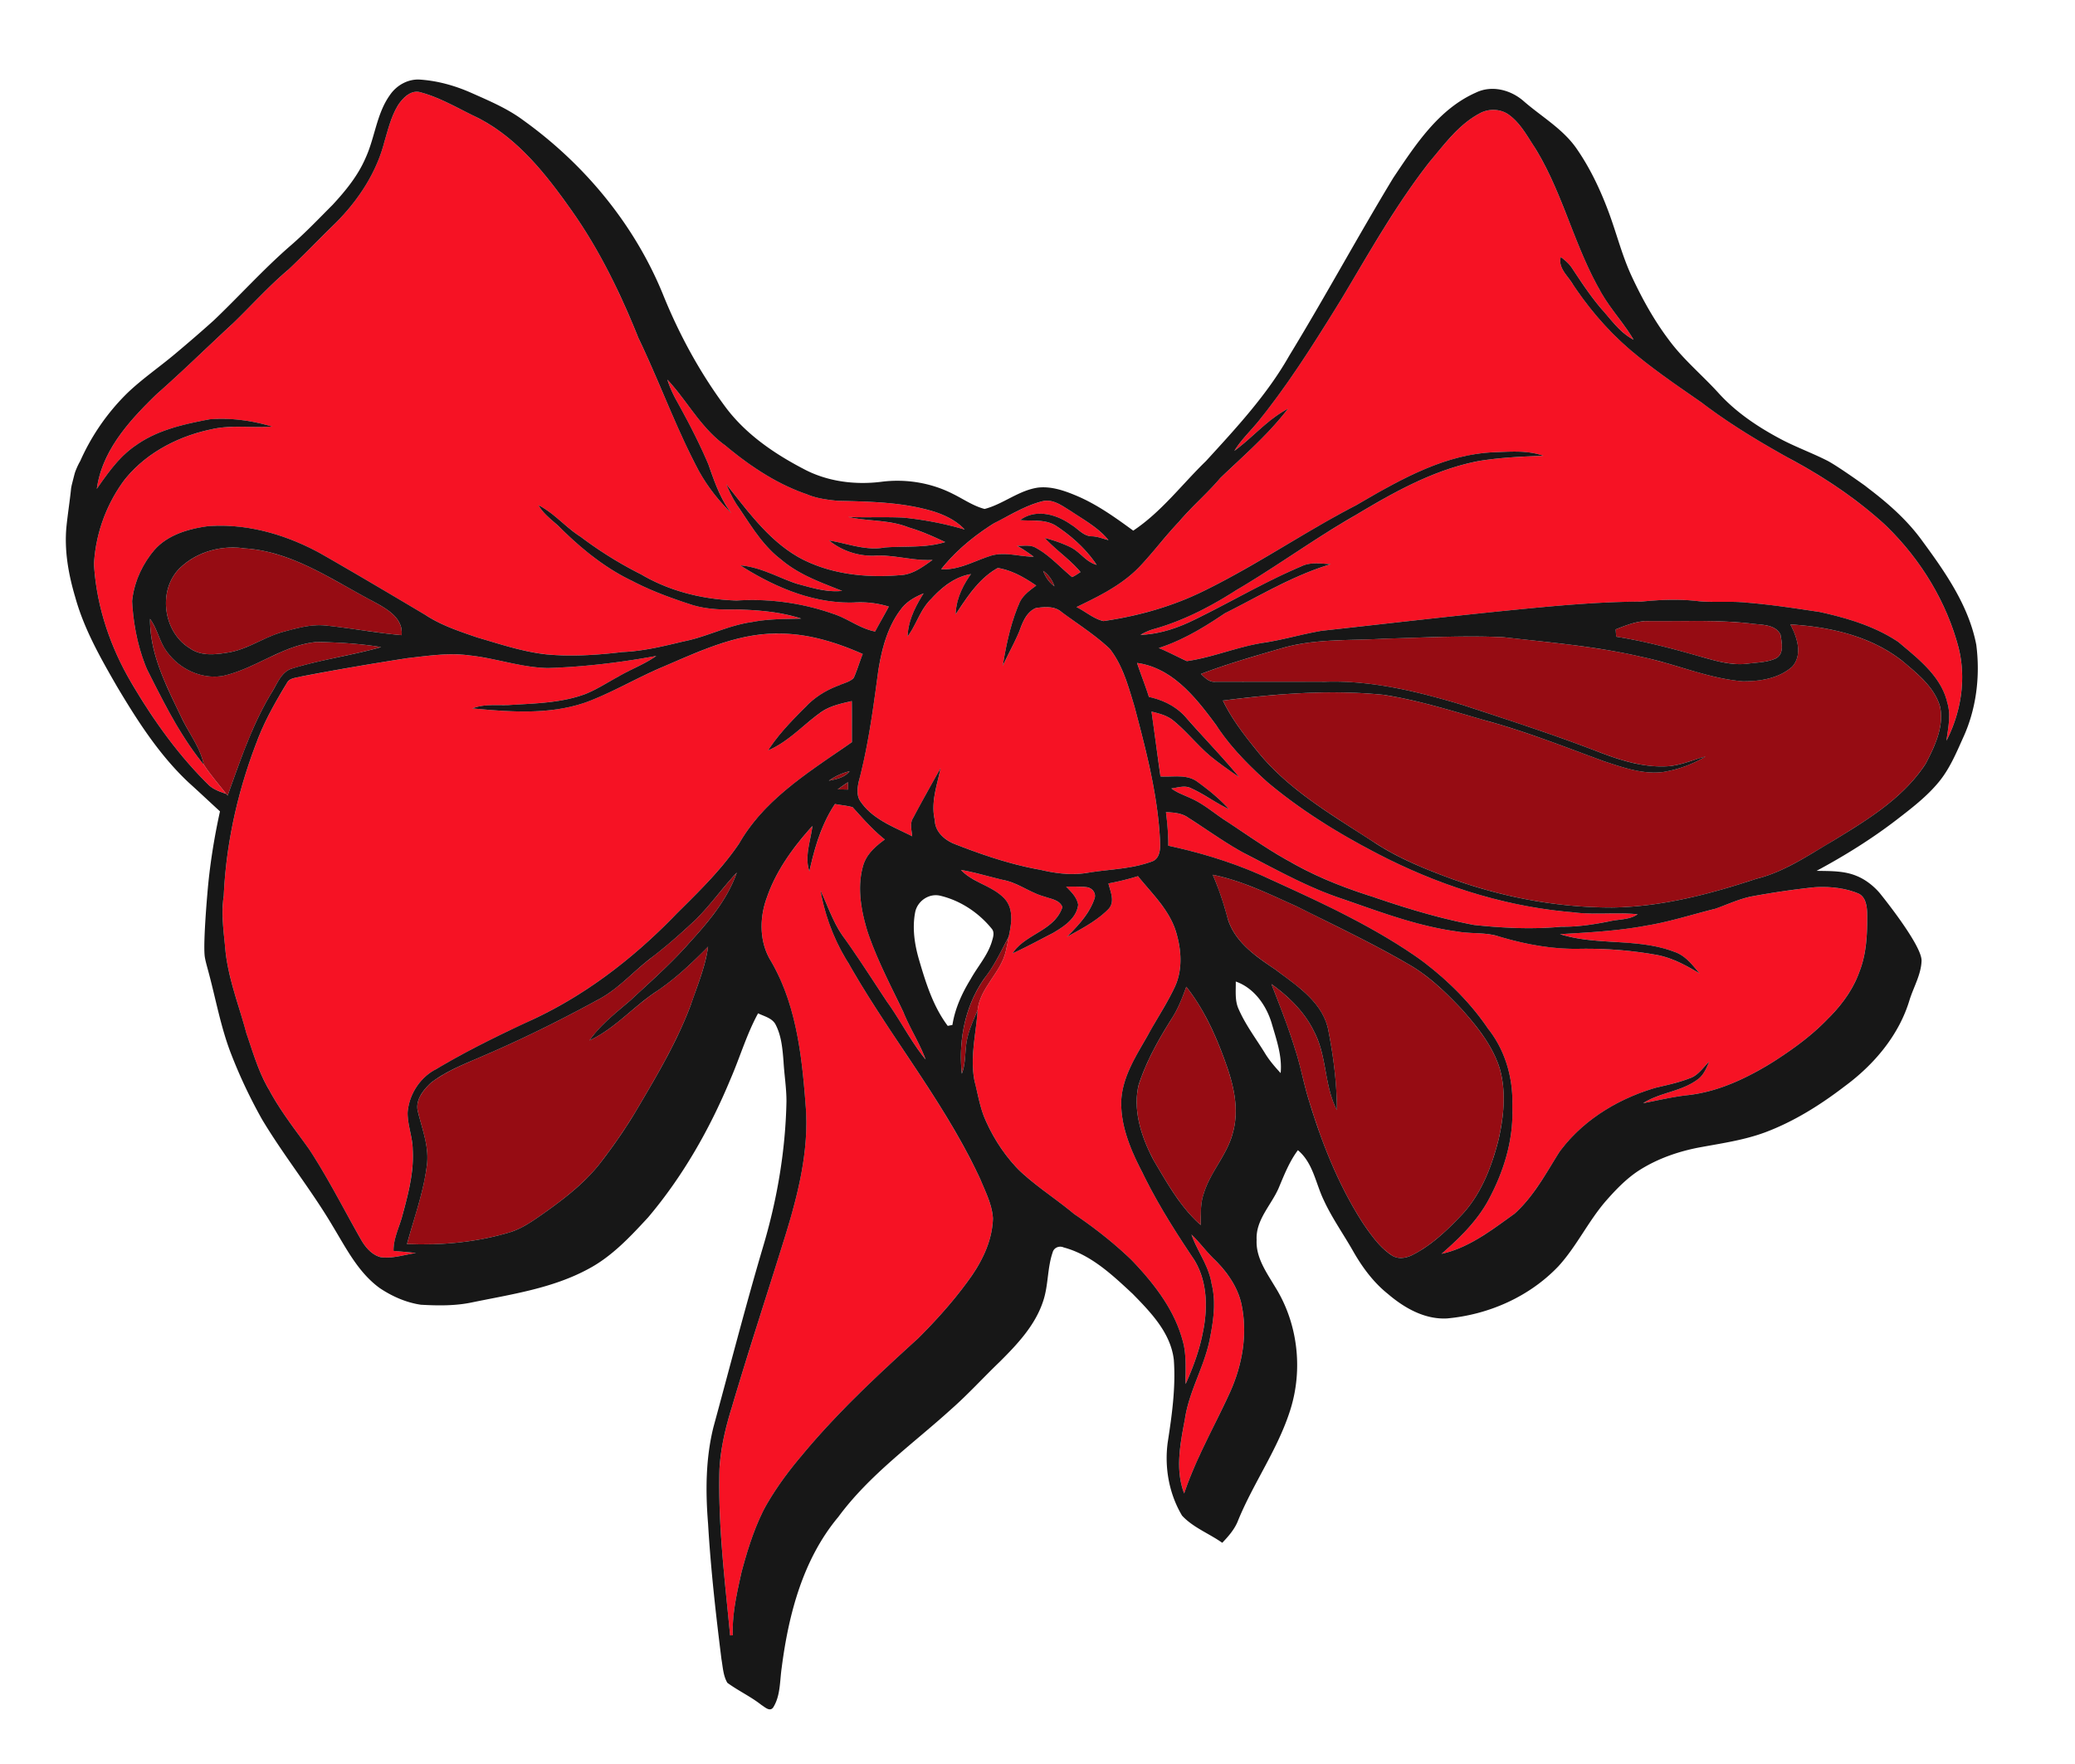 <svg xmlns="http://www.w3.org/2000/svg" viewBox="0 0 780 663"><path fill="#F61224" d="M150.01 38.96c1.81-2.47 4.61-5.21 7.97-4.29 7.46 1.97 14.12 6.03 21.04 9.31 14.7 7.28 25.33 20.34 34.65 33.45 11.05 15.21 19.34 32.2 26.32 49.6 7.75 16.14 13.84 33.03 22.15 48.91 3.31 6.3 7.72 11.97 12.79 16.95-4.17-5.41-6.38-11.9-8.61-18.26-3.57-8.47-7.87-16.61-12.32-24.64-1.25-2.34-2.35-4.77-3.13-7.31 7.47 8.01 12.64 18.22 21.69 24.69 9.2 7.68 19.32 14.51 30.74 18.4 3.68 1.59 7.7 2.07 11.66 2.47 12.26.29 24.77.47 36.58 4.19 4.1 1.39 8.1 3.39 11.09 6.6-7.48-2.22-15.17-3.67-22.93-4.47-6.94-.34-13.9.01-20.85-.24 7.53 1.67 15.5.98 22.73 3.92 4.75 1.37 9.26 3.42 13.73 5.5-7.43 2.31-15.19 1.42-22.8 2.05-7.09 1.29-13.94-1.55-20.84-2.64 4.81 3.92 11.09 5.98 17.28 5.7 7.28-.36 14.32 2 21.61 1.6-3.75 2.67-7.69 5.68-12.52 5.75-12.53 1.05-25.72-.37-36.98-6.29-11.88-6.41-19.82-17.66-28.07-27.94 1.27 2.96 2.7 5.88 4.53 8.54 4.8 7.02 9.21 14.58 16.11 19.79 6.63 5.68 14.94 8.61 22.94 11.79-5.79.62-11.44-1.2-16.96-2.66-7.1-2.35-13.74-6.32-21.34-6.93 12.73 8.09 27.35 14.41 42.73 13.95 4.44-.28 8.87.23 13.12 1.55-1.69 3.13-3.47 6.21-5.15 9.35-5.72-1.09-10.31-4.9-15.79-6.65-11.56-4.07-23.97-5.77-36.21-4.99-12.49-.37-25.06-3.4-35.88-9.78-8.02-4.02-15.65-8.76-22.81-14.17-5.62-3.53-9.91-8.86-15.86-11.89 1.84 3.3 4.99 5.47 7.68 8.01 8.14 8.08 17.14 15.53 27.56 20.47 7.01 3.67 14.46 6.39 21.97 8.83 5.61 1.85 11.56 2.02 17.4 1.89 8.15.23 16.38.9 24.17 3.43-6.16.17-12.35.08-18.42 1.28-8.95 1.2-17.03 5.57-25.85 7.3-7.54 1.8-15.11 3.66-22.89 3.98-9.32 1.13-18.73 1.74-28.09.95-9.1-.93-17.8-3.86-26.52-6.41-6.71-2.3-13.54-4.54-19.51-8.47-13.2-7.83-26.4-15.68-39.74-23.29-12.83-6.97-27.53-11.23-42.22-10.05-7.54 1.06-15.57 3.43-20.51 9.64-4.22 5.25-7.14 11.78-7.79 18.52.48 8.78 2.2 17.62 5.66 25.73 6.26 12.36 12.45 24.93 21.28 35.71 2.53 3.88 5.6 7.36 8.45 11-2.44-.84-4.99-1.68-6.83-3.58-11.75-11.59-21.31-25.21-29.57-39.45-7.56-13.23-12.46-28.11-13.32-43.37.59-11.25 4.59-22.32 11.28-31.39 8-10.22 20.19-16.59 32.75-19.22 7.53-1.8 15.32-.45 22.96-1.05-7.61-2.28-15.65-3.38-23.58-2.73-9.54 1.82-19.43 3.96-27.49 9.67-6.27 4.16-10.61 10.4-14.86 16.46 2.03-14.58 12.48-25.89 22.63-35.71 9.74-8.57 19-17.68 28.54-26.47 6.96-6.71 13.41-13.96 20.81-20.19 5.66-5.34 11.06-10.94 16.6-16.39 9.01-8.66 16.36-19.42 19.51-31.62 1.47-4.91 2.67-10.06 5.53-14.39zM555.87 42.81c3.56-2.17 8.42-2.03 11.7.6 4.02 3.08 6.46 7.63 9.2 11.78 10.51 16.75 14.75 36.45 24.48 53.6 3.58 6.76 8.95 12.33 12.83 18.89-4.87-2.51-8.12-7.07-11.66-11.09-4.27-4.85-7.8-10.28-11.38-15.65-1.11-1.75-2.7-3.1-4.33-4.34-1.13 4.07 2.62 7 4.48 10.17 6.42 9.69 14.11 18.54 23.09 25.95 8.07 6.72 16.78 12.61 25.39 18.6 10.18 7.77 21.16 14.4 32.33 20.63 12.95 6.87 25.28 15.03 36.16 24.88 12.96 12.3 22.88 27.99 27.71 45.24 3.47 12.09 1.5 25.24-4.19 36.33.6-4.74 1.77-9.61.31-14.33-2.33-9.97-10.93-16.44-18.32-22.73-8.82-5.95-19.29-9.04-29.59-11.32-9.19-1.38-18.39-2.79-27.66-3.54-6.07-.63-12.18.08-18.24-.56-7.03-.81-14.13-.53-21.14.19-16.69.06-33.32 1.66-49.91 3.31-23.43 2.35-46.82 5.08-70.22 7.65-7.45 1.24-14.7 3.44-22.18 4.54-9.7 1.53-18.88 5.48-28.59 6.87-3.54-1.59-6.96-3.47-10.56-4.92 9-2.91 17.09-7.81 24.88-13.07 13.08-6.53 25.69-14.24 39.8-18.44-3.74-.22-7.66-.9-11.16.84-14.24 6.04-27.54 14.03-41.48 20.7-5.93 2.79-12.33 4.79-18.92 5.02 1.51-.89 3.13-1.61 4.82-2.12 11.15-3.09 21.55-8.49 31.26-14.72 15.23-8.94 29.49-19.43 44.84-28.19 14.53-8.71 29.67-17.2 46.52-20.35 7.95-1.29 16.01-1.64 24.05-1.92-6.16-2.21-12.81-1.51-19.22-1.31-18.73 1-35.36 10.7-51.19 19.89-19.75 10.23-38.11 22.97-58.16 32.65-11.58 5.59-24.13 9.05-36.83 10.89-3.7-.83-6.73-3.61-10.14-5.26 8.59-4.13 17.4-8.44 24.02-15.5 5.02-5.33 9.41-11.24 14.48-16.54 4.87-5.77 10.65-10.68 15.54-16.44 8.77-8.42 18.05-16.37 25.47-26.07-7.65 3.99-13.27 10.8-20.17 15.84 2.8-4.58 6.85-8.18 10.09-12.43 11.23-14.1 20.78-29.43 30.24-44.75 10.52-17.57 20.57-35.56 33.26-51.69 5.49-6.48 10.69-13.65 18.29-17.78zM391.55 188.47c4.2-1.23 7.81 1.73 11.18 3.75 4.87 3.27 10.18 6.16 13.95 10.78-2.04-.49-4.01-1.35-6.12-1.43-3.23.06-5.27-2.83-7.83-4.31-5.47-3.96-13.4-6.18-19.28-1.77 4.61.41 9.7-.47 13.76 2.3 5.81 3.85 11.14 8.71 15.03 14.51-4.01-1.05-6.26-4.91-9.88-6.66-3.09-1.47-6.33-2.61-9.64-3.45 4.21 4.56 9.46 8.04 13.46 12.83-1.04.65-2.04 1.39-3.18 1.88-4.55-3.72-8.53-8.28-13.77-11.09-2.13-1.17-4.66-.53-6.95-.67 2.23 1.14 4.25 2.63 6.3 4.08-5.53.04-11.16-2.08-16.59-.19-6 1.93-11.67 5.31-18.2 4.91 5.48-6.92 12.41-12.6 19.86-17.27 5.86-2.93 11.51-6.54 17.9-8.2z"/><path fill="#960C13" d="M67.06 214.07c6.35-6.57 16.01-9.31 24.95-7.95 17.83 1.13 32.78 11.79 48.1 19.82 4.92 2.68 11.55 6.15 10.86 12.78-9.44-.81-18.75-2.59-28.16-3.58-5.54-.66-10.98.89-16.28 2.31-7.07 1.87-13.14 6.48-20.41 7.74-4.87.83-10.47 1.55-14.74-1.52-9.83-5.89-12.11-21.16-4.32-29.6z"/><path fill="#F61224" d="M359.22 230.92c4.36-6.54 8.77-13.54 15.85-17.44 5.3.84 10.09 3.61 14.46 6.61-2.55 1.9-5.32 3.83-6.49 6.94-3.15 7.4-4.81 15.37-6.12 23.28 2.01-4.42 4.42-8.66 6.29-13.15 1.19-3.34 2.69-7.2 6.22-8.64 3.19-.44 6.91-.8 9.55 1.45 6.11 4.56 12.64 8.64 18.19 13.89 4.92 6.27 7 14.18 9.29 21.69 4.46 16.88 8.95 33.94 9.65 51.48.07 2.53-.32 5.88-3.15 6.78-7.67 2.84-15.95 2.88-23.93 4.2-6.02 1.06-12.13.29-18.02-1.11-11.11-1.97-21.82-5.62-32.3-9.73-3.72-1.51-7.26-4.64-7.32-8.95-1.56-6.6.85-13.11 2.19-19.52-3.5 6.17-6.95 12.38-10.29 18.64-1.39 2.12-.6 4.65-.39 6.98-6.85-3.51-14.73-6.3-19.29-12.89-1.73-2.2-1.33-5.18-.8-7.72 3.61-13.62 5.46-27.63 7.33-41.57 1.33-8.2 3.45-16.63 8.65-23.31 2.1-2.79 5.21-4.51 8.39-5.81-3.07 4.92-5.82 10.26-6.01 16.19 3.34-4.48 4.79-10.19 8.9-14.13 4-4.4 8.9-8.32 14.93-9.31-3.22 4.48-5.58 9.55-5.78 15.15z"/><path fill="#960C13" d="M392.11 214.54c2.04 1.42 3.47 3.47 4.26 5.81-2.03-1.43-3.39-3.51-4.26-5.81zM56.4 232.6c2.95 4 3.63 9.22 6.87 13.03 4.78 6.17 12.97 9.82 20.75 8.36 12.16-2.77 22.38-11.52 34.97-12.7 8.11.12 16.27.6 24.27 1.92-11.2 3.2-22.85 4.71-33.98 8.21-3.71 1.5-5.11 5.64-7.09 8.78-7.37 12.08-11.84 25.59-16.63 38.82l-.51-.63c-2.85-3.64-5.92-7.12-8.45-11-1.33-6.49-5.59-11.78-8.37-17.67-5.6-11.71-11.96-23.79-11.83-37.12zM607.34 236.55c4.04-1.58 8.17-3.29 12.6-3.12 13.01.14 26.07-.57 39.02 1.02 3.6.45 8.49.27 10.34 4.08.48 2.92 1.48 7.27-1.77 8.95-3.23 1.45-6.87 1.49-10.32 1.93-6.13.84-12.17-.99-18.01-2.63-10.43-2.98-20.93-5.79-31.66-7.48-.07-.92-.14-1.84-.2-2.75z"/><path fill="#960C13" d="M672.99 234.69c14.96.92 30.45 4.38 42.4 13.96 5.56 4.71 11.78 9.67 13.9 16.96 1.53 7.51-1.99 14.85-5.36 21.35-8.41 12.99-21.99 21.21-34.92 29.08-9.23 5.39-18.22 11.66-28.74 14.24-17.55 5.79-35.66 10.56-54.26 10.81-21.04.03-42.01-4.03-61.74-11.29-9.63-3.6-19.22-7.56-27.82-13.27-15.11-9.85-31.17-19.04-42.9-33.06-5.16-6.32-10.31-12.78-13.87-20.16 19.97-2.58 40.2-4.18 60.3-2.17 12.99 1.97 25.57 5.96 38.17 9.58 15.23 4.12 29.93 9.95 44.73 15.38 7.12 2.34 14.53 4.99 22.14 4.09 5.67-.91 11.21-2.87 16.12-5.87-5.01 1.34-9.84 3.59-15.1 3.72-8.82.35-17.37-2.43-25.49-5.57-16.64-6.42-33.62-11.88-50.55-17.45-16.85-5.04-34.27-9.39-51.99-8.77-13.69-.05-27.39.03-41.08-.02-2.34.3-3.96-1.47-5.5-2.92 9.9-3.8 20.12-6.7 30.29-9.65 12.41-3.68 25.49-2.84 38.26-3.6 14.99-.41 29.98-1.26 44.98-.59 17.44 2 35.01 3.42 52.14 7.43 12.73 2.62 24.85 8.07 37.89 9.16 6.47.08 13.62-1.03 18.64-5.43 4.15-4.52 1.9-11.19-.64-15.94z"/><path fill="#F61224" d="M248.77 250.81c14.11-6 28.55-12.98 44.26-12.67 10.9.03 21.39 3.31 31.27 7.67-1.2 2.99-2.09 6.09-3.4 9.02-1.42 1.44-3.54 1.86-5.33 2.69-4.59 1.67-8.89 4.21-12.31 7.73-5.23 5.23-10.51 10.54-14.52 16.79 7.44-3.15 12.89-9.29 19.31-13.95 3.52-2.7 7.92-3.62 12.15-4.58.06 5.15.03 10.29.03 15.44-15.53 10.82-32.63 21.13-42.33 37.99-6.61 9.83-15.16 18.12-23.54 26.43-15.57 16.2-33.64 30.28-54.08 39.81-12.38 5.7-24.65 11.7-36.37 18.69-6.04 3.06-10.17 9.54-10.68 16.26-.06 4.68 1.84 9.14 1.91 13.82.53 8.6-1.74 17.01-3.97 25.23-1.18 4.3-3.31 8.4-3.24 12.97 2.81.26 5.63.47 8.44.8-4.43.63-8.82 2.2-13.35 1.55-3.22-.89-5.52-3.56-7.16-6.32-6.55-11.47-12.47-23.31-19.73-34.36-5.16-7.22-10.71-14.23-14.91-22.08-3.99-6.65-6.11-14.17-8.62-21.45-2.74-10.32-6.77-20.35-7.86-31.04-.6-6.84-1.71-13.74-.63-20.59.88-19.85 5.31-39.49 12.48-58 2.88-7.7 6.96-14.88 11.21-21.88 1-2.03 3.54-1.98 5.44-2.53 13.27-2.55 26.6-4.82 39.96-6.89 7.71-.87 15.52-2.09 23.28-1.02 9.93 1.06 19.47 4.56 29.51 4.75 13.66-.44 27.26-2.08 40.7-4.55-4.46 3.15-9.65 5.04-14.34 7.81-4.12 2.22-8.06 4.82-12.43 6.55-9.25 3.4-19.18 3.48-28.88 4.11-4.51.13-9.16-.45-13.47 1.25 14.34 1.34 29.38 2.51 43.19-2.47 9.64-3.66 18.54-8.93 28.01-12.98zM427.42 249.18c13.46 1.83 22.33 13.31 29.86 23.51 5.19 7.97 11.93 14.74 18.94 21.1 13.3 11.24 28.31 20.3 43.79 28.2 22.11 11.17 46.19 18.8 70.95 20.87 8.17 1.11 16.44-.03 24.63.77-3.05 2.12-6.97 1.82-10.44 2.62-5.98 1.2-12.04 2.15-18.16 2.06-10.95 1.03-21.98.51-32.89-.66-13-2.47-25.7-6.33-38.2-10.63-10.67-3.36-21.16-7.49-30.87-13.08-8.5-4.6-16.34-10.28-24.42-15.55-4.22-2.75-8.06-6.13-12.68-8.22-2.57-1.22-5.3-2.14-7.62-3.82 2.42-.31 5.04-1.29 7.39-.1 4.97 2.23 9.35 5.57 14.28 7.89-3.52-3.92-7.67-7.24-11.91-10.34-4-2.94-9.24-1.66-13.85-1.98-1.16-8.11-2.21-16.24-3.36-24.36 2.88.7 5.87 1.44 8.21 3.38 5.33 4.32 9.52 9.89 14.92 14.16 3.18 2.52 6.51 4.84 9.86 7.13-6.34-7.62-13.25-14.74-19.8-22.18-3.61-4.32-8.75-6.84-14.17-8.01-1.35-4.3-3.04-8.48-4.46-12.76z"/><path fill="#960C13" d="M311.55 293.44c2.37-1.66 4.98-2.93 7.81-3.56-1.9 2.4-4.99 2.98-7.81 3.56zM314.89 296.67c1.28-.92 2.57-1.81 3.87-2.7.01.69.03 2.09.03 2.79l-3.9-.09z"/><path fill="#F61224" d="M313.87 302.18c2.2.43 4.46.61 6.63 1.2 3.85 4.24 7.6 8.57 12.11 12.15-3.48 2.51-6.94 5.57-8.16 9.85-2.32 8.08-.79 16.67 1.59 24.55 3.53 10.58 8.76 20.46 13.56 30.49 2.44 6.09 6.09 11.63 8.34 17.8-5.5-6.74-9.41-14.61-14.48-21.66-5.31-8.02-10.48-16.11-16.05-23.94-4.07-5.39-6.1-11.89-8.98-17.91 1.72 9.68 5.28 19 10.54 27.32 15.67 27.67 36.26 52.42 49.63 81.4 1.93 4.7 4.35 9.39 4.65 14.54-.24 8.24-3.95 15.93-8.68 22.53-5.78 8.1-12.46 15.55-19.5 22.57-15.35 13.95-30.6 28.14-43.83 44.16-5.11 6.03-9.81 12.44-13.68 19.35-4 7.65-6.58 15.96-8.81 24.28-1.73 7.81-3.58 15.72-3.29 23.77l-1.01.04c-1.98-20.83-4.6-41.68-4-62.64.47-7.87 2.3-15.59 4.64-23.09 6.18-20.89 12.97-41.59 19.45-62.39 5.01-16.01 9.45-32.62 8.42-49.55-1.41-19.27-3.42-39.45-13.52-56.39-4.07-7.06-3.93-15.88-1.14-23.37 3.49-10.13 9.96-18.91 17.08-26.8-.65 5.62-3.04 11.48-1.13 17.06 1.96-8.86 4.52-17.7 9.62-25.32zM438.28 305.25c2.89.12 5.92.31 8.37 2.06 6.93 4.41 13.59 9.27 20.8 13.22 11.83 6.07 23.46 12.64 36.09 16.95 14.53 4.98 29.01 10.61 44.33 12.64 4.87.87 9.9.3 14.71 1.59 9.84 3.02 20.09 5 30.41 4.91 9.72-.21 19.48.48 29.06 2.16 6.11.97 11.61 3.95 16.84 7.11-2.69-3.21-5.41-6.84-9.57-8.17-13.74-5.25-29.03-2.22-42.93-6.62 10.89-.63 21.82-1.2 32.56-3.22 8.74-1.42 17.17-4.19 25.76-6.3 4.62-1.61 9.09-3.76 13.94-4.7 7.79-1.42 15.62-2.59 23.5-3.41 5.44-.33 11.06.2 16.16 2.25 2.9 1.08 3.44 4.54 3.56 7.25.09 7.44-.12 15.11-2.86 22.13-2.42 6.86-6.85 12.84-12 17.9-6.1 6.36-13.31 11.54-20.71 16.26-9.66 5.96-20.21 11-31.6 12.32-5.75.61-11.37 1.96-17.03 3.05 6.27-4.02 14.2-4.33 20.26-8.76 2.39-1.59 3.51-4.35 4.59-6.88-2.32 2.2-4.15 5.22-7.33 6.27-4.07 1.6-8.36 2.52-12.6 3.51-14.25 4.11-27.68 12.23-36.5 24.33-5.05 8.06-9.66 16.71-16.84 23.12-8.46 6.04-16.99 12.76-27.37 15.03 7.03-6.13 13.88-12.81 18.16-21.22 5.48-10.43 8.97-22.17 8.43-34.03.45-10.46-2.55-21.13-9.11-29.37-6.91-10.22-15.88-18.9-25.78-26.21-17.76-12.51-37.66-21.52-57.36-30.51-11.84-5.47-24.34-9.3-37.07-12.06.03-4.22-.33-8.42-.87-12.6zM361.21 326.96c5.43.94 10.7 2.58 16.06 3.81 5.57 1.12 10.11 4.86 15.57 6.29 2.35.85 5.49 1.21 6.53 3.87-2.92 8.95-13.99 10.04-18.76 17.41 5.14-2.33 10.09-5.04 15.11-7.61 4.11-2.43 8.92-5.47 9.57-10.66-.47-2.85-2.62-4.86-4.52-6.83 2.61.04 5.23-.09 7.84.22 2.07.33 3.61 2.34 2.77 4.44-1.95 5.67-6.2 10.05-10.32 14.23 5.47-3.02 11.19-5.98 15.62-10.45 2.58-2.79.73-6.5-.01-9.64 3.75-.69 7.46-1.6 11.1-2.73 5.07 6.32 11.24 12.13 13.99 19.95 2.35 7.09 3.06 15.25-.35 22.13-2.85 5.97-6.52 11.5-9.71 17.3-4.38 7.8-9.68 15.65-10.21 24.87-.33 9.61 3.57 18.7 7.91 27.06 5.52 11.4 12.3 22.14 19.36 32.64 5.2 8.23 5.32 18.62 3.33 27.88-1.29 6.6-3.67 12.93-6.41 19.06-.09-5.66.44-11.46-1.29-16.94-3.24-11.51-10.86-21.15-19-29.65-6.68-6.44-14.02-12.17-21.69-17.38-6.73-5.62-14.19-10.32-20.57-16.36-5.63-5.71-10.04-12.57-13.14-19.95-1.71-4.28-2.44-8.86-3.59-13.3-1.9-8.97.51-18.01 1.09-26.97.94-8.54 8.76-14 10.61-22.19.44-1.79.75-3.6 1.08-5.4.97-4.59 1.99-10-1.26-13.95-4.5-5.18-12.01-6.13-16.71-11.15z"/><path fill="#960C13" d="M260.55 346.55c6.05-5.68 10.74-12.57 16.41-18.59-3.53 10.15-10.59 18.47-17.73 26.3-6.83 7.79-14.63 14.65-22.21 21.7-5.47 4.68-11.26 9.17-15.46 15.1 9.54-4.41 16.42-12.64 25.09-18.36 7.2-4.79 13.47-10.76 19.52-16.89-1.02 7.64-4.1 14.76-6.54 22.01-5.39 14.37-13.37 27.55-21.14 40.72-3.98 6.53-8.37 12.82-13.06 18.86-5.9 7.47-13.53 13.3-21.25 18.77-3.79 2.63-7.62 5.38-12.06 6.84-12.64 3.89-25.94 5.11-39.13 4.57 2.68-9.9 6.29-19.63 7.51-29.88.82-6.84-1.83-13.35-3.4-19.86-1.12-4.27 1.97-8.14 4.89-10.86 6.14-4.74 13.52-7.41 20.55-10.52 14.39-6.2 28.43-13.18 42.18-20.68 7.72-3.99 13.38-10.74 20.24-15.9 5.44-4.14 10.58-8.68 15.59-13.33zM455.87 328.79c11.08 2.19 21.27 7.28 31.51 11.85 13.93 7 28.07 13.63 41.56 21.47 7.92 4.41 14.47 10.76 20.64 17.31 5.74 6.48 11.36 13.49 14.07 21.83 2.63 8.82 1.66 18.27-.34 27.12-2.59 10.18-6.5 20.4-13.77 28.2-5.39 5.67-11.14 11.23-18.13 14.87-2.5 1.38-5.72 2.05-8.25.38-4.41-2.89-7.51-7.3-10.48-11.55-9.28-14.24-15.64-30.19-20.57-46.39-2.04-6.48-3.18-13.19-5.32-19.63-2.53-8.28-5.74-16.33-8.86-24.39 6.6 4.75 12.63 10.64 16.15 18.08 4.77 9.17 3.67 20.12 8.46 29.29 0-10.22-1.32-20.44-3.31-30.45-2.3-10.36-11.86-16.36-19.75-22.34-7.24-4.86-15.21-10.24-17.94-19.01-1.48-5.68-3.33-11.25-5.67-16.64zM370.3 367.36c3.65-4.69 6.11-10.09 8.88-15.3-.33 1.8-.64 3.61-1.08 5.4-1.85 8.19-9.67 13.65-10.61 22.19-1.56 3.81-3.38 7.58-4.09 11.68-.75 4.06-.31 8.34-1.85 12.24-1.35-12.58 1.24-25.85 8.75-36.21zM445.93 370.87c6.81 8.64 11.36 18.82 14.98 29.14 2.92 8.12 4.92 17.04 2.57 25.57-2.07 8.39-8.49 14.78-10.98 23-1.34 3.8-1.08 7.89-1.14 11.85-7.59-6.66-12.51-15.6-17.61-24.16-4.57-8.57-8-18.66-5.77-28.41 2.91-9 7.6-17.33 12.64-25.3 2.31-3.62 3.86-7.66 5.31-11.69z"/><path fill="#F61224" d="M447.88 464c3.09 2.96 5.6 6.45 8.69 9.42 4.96 4.87 9.16 10.95 10.33 17.92 2.08 11.04-.16 22.58-4.87 32.68-5.7 12.39-12.53 24.31-16.9 37.28-3.46-9-1.42-18.84.29-28 1.59-10.66 7.53-20.03 9.46-30.61 1.31-6.66 2.25-13.58.55-20.27-1.05-6.69-5.36-12.14-7.55-18.42z"/><path opacity=".91" fill="#010000" d="M742.89 242.33c-2.82-14.63-11.58-27.18-20.25-38.96-5.53-7.7-12.66-14.01-20.17-19.72-.48-.38-.96-.75-1.43-1.12 0 0-10.468-7.528-14.294-9.458-5.394-2.722-11.089-4.832-16.466-7.572-8.86-4.62-17.36-10.19-24.13-17.61-6.18-6.83-13.37-12.73-18.85-20.18-5.59-7.41-10.09-15.58-14-23.99-3.63-7.83-5.68-16.25-8.71-24.3-3.05-8.14-6.8-16.09-11.74-23.27-5.11-7.57-13.21-12.16-19.98-18.03-4.82-4.31-11.99-6.24-18.02-3.34-14.11 6.22-22.78 19.67-31.07 32-13.39 22.09-25.68 44.83-39.13 66.88-8.35 14.74-19.97 27.22-31.34 39.65-9.05 8.77-16.72 19.08-27.32 26.13-6.79-4.96-13.69-9.92-21.49-13.18-4.49-1.89-9.34-3.55-14.27-3-7.3 1.03-13.1 6.22-20.11 8.03-4.29-1.11-7.96-3.72-11.9-5.65-8.25-4.22-17.82-5.75-26.99-4.55-9.94 1.24-20.43-.12-29.31-4.92-11.01-5.75-21.55-12.99-29.08-23.01-9.7-13.03-17.53-27.41-23.61-42.47-10.7-26.27-29.48-48.95-52.46-65.44-6-4.49-12.96-7.39-19.76-10.42-6.03-2.65-12.47-4.46-19.06-4.91-4.49-.33-8.82 2.08-11.33 5.73-5.09 7.05-5.66 16.07-9.24 23.81-2.86 6.63-7.5 12.29-12.37 17.55-5.16 5.17-10.19 10.47-15.72 15.25-10.17 8.81-19.16 18.85-28.89 28.12-4.74 4.27-9.58 8.43-14.46 12.53-5.98 5.04-12.48 9.46-18.14 14.89-7.42 7.3-13.44 16-17.66 25.53-.842 1.38-1.83 3.762-2.078 4.686-.299 1.115-1.112 4.354-1.112 4.354-.05.26-.16.8-.21 1.07-.49 4.85-1.27 9.66-1.76 14.51-.86 8.99.77 18 3.33 26.59 3.31 11.94 9.5 22.78 15.65 33.45 7.69 12.91 15.91 25.76 26.94 36.11 3.97 3.57 7.85 7.25 11.79 10.85-2.25 10.24-3.9 20.6-4.75 31.06 0 0-1.528 17.235-1.034 22.959.16 1.842 1 4.526 1.694 7.2 2.6 9.82 4.44 19.89 8.07 29.42 3.32 8.65 7.29 17.05 11.83 25.13 8.27 13.82 18.48 26.39 26.67 40.28 5 8.26 9.57 17.33 17.59 23.14 4.64 3.1 9.93 5.45 15.49 6.25 6.43.36 12.98.45 19.31-.91 14.76-3.03 30.05-5.24 43.48-12.48 8.89-4.67 15.82-12.12 22.55-19.4 13.09-15.46 23.23-33.29 30.98-51.97 3.58-8.21 6.08-16.88 10.39-24.77 2.39 1.17 5.52 1.82 6.72 4.49 2.1 4.21 2.48 9.01 2.85 13.63.28 5.01 1.12 9.99 1.1 15.02-.37 18.6-3.54 37.08-8.88 54.89-6.62 22.38-12.42 44.99-18.57 67.5-2.94 11.83-3 24.16-2.02 36.25 1 17.05 2.92 34.04 5.04 50.99.53 2.97.64 6.18 2.21 8.85 4.11 3.01 8.8 5.16 12.82 8.34 1.26.76 3.15 2.69 4.42.91 2.77-4.41 2.45-9.93 3.19-14.92 2.59-20.11 8.01-40.82 21.29-56.68 11.72-15.9 28-27.39 42.48-40.53 6.37-5.61 12.08-11.92 18.2-17.78 6.6-6.58 13.3-13.67 16.28-22.7 2.04-5.96 1.55-12.46 3.6-18.4.46-1.81 2.5-2.63 4.16-1.87 10.29 2.74 18.29 10.35 25.89 17.41 6.83 6.97 14.38 14.72 15.51 24.9.74 10.371-.72 20.73-2.3 30.95-1.28 9.43.5 19.35 5.39 27.54 4.18 4.5 10.15 6.7 15.11 10.21 2.39-2.51 4.74-5.18 5.98-8.47 5.81-14.16 14.97-26.81 19.59-41.47 4.85-15.28 2.84-32.62-5.69-46.23-3.24-5.44-7.31-11.04-6.96-17.7-.38-7.45 5.42-12.96 8.24-19.36 2.08-4.94 4.03-9.99 7.27-14.33 5.75 4.79 6.66 12.49 9.77 18.87 3.08 6.67 7.36 12.68 10.98 19.06 3.44 6.03 7.62 11.73 13.09 16.09 6.16 5.28 13.88 9.68 22.26 9.21 15.66-1.42 31-8.19 41.89-19.67 6.78-7.45 11.11-16.73 17.67-24.35 3.71-4.23 7.65-8.37 12.37-11.48 7.2-4.65 15.46-7.46 23.87-8.95 7.97-1.45 16.05-2.65 23.68-5.47 10.82-4.05 20.7-10.24 29.84-17.24 11.13-8.16 20.6-19.31 24.56-32.72 1.55-4.82 4.285-9.433 4.46-14.52.204-5.942-15.73-25.483-15.84-25.61-2.252-2.588-5.3-5.02-8.71-6.36-4.72-1.94-9.92-1.75-14.91-1.86 10.5-5.64 20.67-11.95 30.13-19.23 5.63-4.34 11.36-8.72 15.89-14.26 3.95-4.82 6.4-10.6 8.92-16.24 5.1-10.899 6.63-23.359 5.09-35.239zm-369.24-45.66c5.86-2.93 11.51-6.54 17.9-8.2 4.2-1.23 7.81 1.73 11.18 3.75 4.87 3.27 10.18 6.16 13.95 10.78-2.04-.49-4.01-1.35-6.12-1.43-3.23.06-5.27-2.83-7.83-4.31-5.47-3.96-13.4-6.18-19.28-1.77 4.61.41 9.7-.47 13.76 2.3 5.81 3.85 11.14 8.71 15.03 14.51-4.01-1.05-6.26-4.91-9.88-6.66-3.09-1.47-6.33-2.61-9.64-3.45 4.21 4.56 9.46 8.04 13.46 12.83-1.04.65-2.04 1.39-3.18 1.88-4.55-3.72-8.53-8.28-13.77-11.09-2.13-1.17-4.66-.53-6.95-.67 2.23 1.14 4.25 2.63 6.3 4.08-5.53.04-11.16-2.08-16.59-.19-6 1.93-11.67 5.31-18.2 4.91 5.48-6.92 12.41-12.6 19.86-17.27zm76.42 97.13c-4-2.94-9.24-1.66-13.85-1.98-1.16-8.11-2.21-16.24-3.36-24.36 2.88.7 5.87 1.44 8.21 3.38 5.33 4.32 9.52 9.89 14.92 14.16 3.18 2.52 6.51 4.84 9.86 7.13-6.34-7.62-13.25-14.74-19.8-22.18-3.61-4.32-8.75-6.84-14.17-8.01-1.35-4.3-3.04-8.48-4.46-12.76 13.46 1.83 22.33 13.31 29.86 23.51 5.19 7.97 11.93 14.74 18.94 21.1 13.3 11.24 28.31 20.3 43.79 28.2 22.11 11.17 46.19 18.8 70.95 20.87 8.17 1.11 16.44-.03 24.63.77-3.05 2.12-6.97 1.82-10.44 2.62-5.98 1.2-12.04 2.15-18.16 2.06-10.95 1.03-21.98.51-32.89-.66-13-2.47-25.7-6.33-38.2-10.63-10.67-3.36-21.16-7.49-30.87-13.08-8.5-4.6-16.34-10.28-24.42-15.55-4.22-2.75-8.06-6.13-12.68-8.22-2.57-1.22-5.3-2.14-7.62-3.82 2.42-.31 5.04-1.29 7.39-.1 4.97 2.23 9.35 5.57 14.28 7.89-3.52-3.92-7.67-7.24-11.91-10.34zm-13.96 23.23c.07 2.53-.32 5.88-3.15 6.78-7.67 2.84-15.95 2.88-23.93 4.2-6.02 1.06-12.13.29-18.02-1.11-11.11-1.97-21.82-5.62-32.3-9.73-3.72-1.51-7.26-4.64-7.32-8.95-1.56-6.6.85-13.11 2.19-19.52-3.5 6.17-6.95 12.38-10.29 18.64-1.39 2.12-.6 4.65-.39 6.98-6.85-3.51-14.73-6.3-19.29-12.89-1.73-2.2-1.33-5.18-.8-7.72 3.61-13.62 5.46-27.63 7.33-41.57 1.33-8.2 3.45-16.63 8.65-23.31 2.1-2.79 5.21-4.51 8.39-5.81-3.07 4.92-5.82 10.26-6.01 16.19 3.34-4.48 4.79-10.19 8.9-14.13 4-4.4 8.9-8.32 14.93-9.31-3.22 4.48-5.58 9.55-5.78 15.15 4.36-6.54 8.77-13.54 15.85-17.44 5.3.84 10.09 3.61 14.46 6.61-2.55 1.9-5.32 3.83-6.49 6.94-3.15 7.4-4.81 15.37-6.12 23.28 2.01-4.42 4.42-8.66 6.29-13.15 1.19-3.34 2.69-7.2 6.22-8.64 3.19-.44 6.91-.8 9.55 1.45 6.11 4.56 12.64 8.64 18.19 13.89 4.92 6.27 7 14.18 9.29 21.69 4.46 16.88 8.95 33.94 9.65 51.48zm-63.29 32.06c1.18 1.43.42 3.43-.04 5-1.62 5.16-5.32 9.23-7.9 13.9-3.25 5.29-5.9 11.05-6.86 17.23l-1.76.36c-5.47-7.28-8.21-16.06-10.74-24.68-1.74-5.88-2.68-12.17-1.47-18.23.96-4.2 5.4-7.12 9.64-5.95 7.5 1.84 14.28 6.39 19.13 12.37zm19.29-134.55c2.04 1.42 3.47 3.47 4.26 5.81-2.03-1.43-3.39-3.51-4.26-5.81zM78.22 294.81c-11.75-11.59-21.31-25.21-29.57-39.45-7.56-13.23-12.46-28.11-13.32-43.37.59-11.25 4.59-22.32 11.28-31.39 8-10.22 20.19-16.59 32.75-19.22 7.53-1.8 15.32-.45 22.96-1.05-7.61-2.28-15.65-3.38-23.58-2.73-9.54 1.82-19.43 3.96-27.49 9.67-6.27 4.16-10.61 10.4-14.86 16.46 2.03-14.58 12.48-25.89 22.63-35.71 9.74-8.57 19-17.68 28.54-26.47 6.96-6.71 13.41-13.96 20.81-20.19 5.66-5.34 11.06-10.94 16.6-16.39 9.01-8.66 16.36-19.42 19.51-31.62 1.47-4.91 2.67-10.06 5.53-14.39 1.81-2.47 4.61-5.21 7.97-4.29 7.46 1.97 14.12 6.03 21.04 9.31 14.7 7.28 25.33 20.34 34.65 33.45 11.05 15.21 19.34 32.2 26.32 49.6 7.75 16.14 13.84 33.03 22.15 48.91 3.31 6.3 7.72 11.97 12.79 16.95-4.17-5.41-6.38-11.9-8.61-18.26-3.57-8.47-7.87-16.61-12.32-24.64-1.25-2.34-2.35-4.77-3.13-7.31 7.47 8.01 12.64 18.22 21.69 24.69 9.2 7.68 19.32 14.51 30.74 18.4 3.68 1.59 7.7 2.07 11.66 2.47 12.26.29 24.77.47 36.58 4.19 4.1 1.39 8.1 3.39 11.09 6.6-7.48-2.22-15.17-3.67-22.93-4.47-6.94-.34-13.9.01-20.85-.24 7.53 1.67 15.5.98 22.73 3.92 4.75 1.37 9.26 3.42 13.73 5.5-7.43 2.31-15.19 1.42-22.8 2.05-7.09 1.29-13.94-1.55-20.84-2.64 4.81 3.92 11.09 5.98 17.28 5.7 7.28-.36 14.32 2 21.61 1.6-3.75 2.67-7.69 5.68-12.52 5.75-12.53 1.05-25.72-.37-36.98-6.29-11.88-6.41-19.82-17.66-28.07-27.94 1.27 2.96 2.7 5.88 4.53 8.54 4.8 7.02 9.21 14.58 16.11 19.79 6.63 5.68 14.94 8.61 22.94 11.79-5.79.62-11.44-1.2-16.96-2.66-7.1-2.35-13.74-6.32-21.34-6.93 12.73 8.09 27.35 14.41 42.73 13.95 4.44-.28 8.87.23 13.12 1.55-1.69 3.13-3.47 6.21-5.15 9.35-5.72-1.09-10.31-4.9-15.79-6.65-11.56-4.07-23.97-5.77-36.21-4.99-12.49-.37-25.06-3.4-35.88-9.78a147.36 147.36 0 01-22.81-14.17c-5.62-3.53-9.91-8.86-15.86-11.89 1.84 3.3 4.99 5.47 7.68 8.01 8.14 8.08 17.14 15.53 27.56 20.47 7.01 3.67 14.46 6.39 21.97 8.83 5.61 1.85 11.56 2.02 17.4 1.89 8.15.23 16.38.9 24.17 3.43-6.16.17-12.35.08-18.42 1.28-8.95 1.2-17.03 5.57-25.85 7.3-7.54 1.8-15.11 3.66-22.89 3.98-9.32 1.13-18.73 1.74-28.09.95-9.1-.93-17.8-3.86-26.52-6.41-6.71-2.3-13.54-4.54-19.51-8.47-13.2-7.83-26.4-15.68-39.74-23.29-12.83-6.97-27.53-11.23-42.22-10.05-7.54 1.06-15.57 3.43-20.51 9.64-4.22 5.25-7.14 11.78-7.79 18.52.48 8.78 2.2 17.62 5.66 25.73 6.26 12.36 12.45 24.93 21.28 35.71-1.33-6.49-5.59-11.78-8.37-17.67-5.6-11.71-11.96-23.79-11.83-37.12 2.95 4 3.63 9.22 6.87 13.03 4.78 6.17 12.97 9.82 20.75 8.36 12.16-2.77 22.38-11.52 34.97-12.7 8.11.12 16.27.6 24.27 1.92-11.2 3.2-22.85 4.71-33.98 8.21-3.71 1.5-5.11 5.64-7.09 8.78-7.37 12.08-11.84 25.59-16.63 38.82l-.51-.63c-2.44-.84-4.99-1.68-6.83-3.58zm72.75-56.09c-9.44-.81-18.75-2.59-28.16-3.58-5.54-.66-10.98.89-16.28 2.31-7.07 1.87-13.14 6.48-20.41 7.74-4.87.83-10.47 1.55-14.74-1.52-9.83-5.89-12.11-21.16-4.32-29.6 6.35-6.57 16.01-9.31 24.95-7.95 17.83 1.13 32.78 11.79 48.1 19.82 4.92 2.68 11.55 6.15 10.86 12.78zm108.26 115.54c-6.83 7.79-14.63 14.65-22.21 21.7-5.47 4.68-11.26 9.17-15.46 15.1 9.54-4.41 16.42-12.64 25.09-18.36 7.2-4.79 13.47-10.76 19.52-16.89-1.02 7.64-4.1 14.76-6.54 22.01-5.39 14.37-13.37 27.55-21.14 40.72-3.98 6.53-8.37 12.82-13.06 18.86-5.9 7.47-13.53 13.3-21.25 18.77-3.79 2.63-7.62 5.38-12.06 6.84-12.64 3.89-25.94 5.11-39.13 4.57 2.68-9.9 6.29-19.63 7.51-29.88.82-6.84-1.83-13.35-3.4-19.86-1.12-4.27 1.97-8.14 4.89-10.86 6.14-4.74 13.52-7.41 20.55-10.52 14.39-6.2 28.43-13.18 42.18-20.68 7.72-3.99 13.38-10.74 20.24-15.9 5.44-4.14 10.58-8.68 15.59-13.33 6.05-5.68 10.74-12.57 16.41-18.59-3.53 10.15-10.59 18.47-17.73 26.3zm18.67-37.32c-6.61 9.83-15.16 18.12-23.54 26.43-15.57 16.2-33.64 30.28-54.08 39.81-12.38 5.7-24.65 11.7-36.37 18.69-6.04 3.06-10.17 9.54-10.68 16.26-.06 4.68 1.84 9.14 1.91 13.82.53 8.6-1.74 17.01-3.97 25.23-1.18 4.3-3.31 8.4-3.24 12.97 2.81.26 5.63.47 8.44.8-4.43.63-8.82 2.2-13.35 1.55-3.22-.89-5.52-3.56-7.16-6.32-6.55-11.47-12.47-23.31-19.73-34.36-5.16-7.22-10.71-14.23-14.91-22.08-3.99-6.65-6.11-14.17-8.62-21.45-2.74-10.32-6.77-20.35-7.86-31.04-.6-6.84-1.71-13.74-.63-20.59.88-19.85 5.31-39.49 12.48-58 2.88-7.7 6.96-14.88 11.21-21.88 1-2.03 3.54-1.98 5.44-2.53 13.27-2.55 26.6-4.82 39.96-6.89 7.71-.87 15.52-2.09 23.28-1.02 9.93 1.06 19.47 4.56 29.51 4.75 13.66-.44 27.26-2.08 40.7-4.55-4.46 3.15-9.65 5.04-14.34 7.81-4.12 2.22-8.06 4.82-12.43 6.55-9.25 3.4-19.18 3.48-28.88 4.11-4.51.13-9.16-.45-13.47 1.25 14.34 1.34 29.38 2.51 43.19-2.47 9.64-3.66 18.54-8.93 28.01-12.98 14.11-6 28.55-12.98 44.26-12.67 10.9.03 21.39 3.31 31.27 7.67-1.2 2.99-2.09 6.09-3.4 9.02-1.42 1.44-3.54 1.86-5.33 2.69-4.59 1.67-8.89 4.21-12.31 7.73-5.23 5.23-10.51 10.54-14.52 16.79 7.44-3.15 12.89-9.29 19.31-13.95 3.52-2.7 7.92-3.62 12.15-4.58.06 5.15.03 10.29.03 15.44-15.53 10.82-32.63 21.13-42.33 37.99zm33.65-23.5c2.37-1.66 4.98-2.93 7.81-3.56-1.9 2.4-4.99 2.98-7.81 3.56zm7.24 3.32l-3.9-.09c1.28-.92 2.57-1.81 3.87-2.7.01.69.03 2.09.03 2.79zm45.78 183.74c-5.78 8.1-12.46 15.55-19.5 22.57-15.35 13.95-30.6 28.14-43.83 44.16-5.11 6.03-9.81 12.44-13.68 19.35-4 7.65-6.58 15.96-8.81 24.28-1.73 7.81-3.58 15.72-3.29 23.77l-1.01.04c-1.98-20.83-4.6-41.68-4-62.64.47-7.87 2.3-15.59 4.64-23.09 6.18-20.89 12.97-41.59 19.45-62.39 5.01-16.01 9.45-32.62 8.42-49.55-1.41-19.27-3.42-39.45-13.52-56.39-4.07-7.06-3.93-15.88-1.14-23.37 3.49-10.13 9.96-18.91 17.08-26.8-.65 5.62-3.04 11.48-1.13 17.06 1.96-8.86 4.52-17.7 9.62-25.32 2.2.43 4.46.61 6.63 1.2 3.85 4.24 7.6 8.57 12.11 12.15-3.48 2.51-6.94 5.57-8.16 9.85-2.32 8.08-.79 16.67 1.59 24.55 3.53 10.58 8.76 20.46 13.56 30.49 2.44 6.09 6.09 11.63 8.34 17.8-5.5-6.74-9.41-14.61-14.48-21.66-5.31-8.02-10.48-16.11-16.05-23.94-4.07-5.39-6.1-11.89-8.98-17.91 1.72 9.68 5.28 19 10.54 27.32 15.67 27.67 36.26 52.42 49.63 81.4 1.93 4.7 4.35 9.39 4.65 14.54-.24 8.24-3.95 15.93-8.68 22.53zm60.82-6.89c-6.68-6.44-14.02-12.17-21.69-17.38-6.73-5.62-14.19-10.32-20.57-16.36-5.63-5.71-10.04-12.57-13.14-19.95-1.71-4.28-2.44-8.86-3.59-13.3-1.9-8.97.51-18.01 1.09-26.97-1.56 3.81-3.38 7.58-4.09 11.68-.75 4.06-.31 8.34-1.85 12.24-1.35-12.58 1.24-25.85 8.75-36.21 3.65-4.69 6.11-10.09 8.88-15.3.97-4.59 1.99-10-1.26-13.95-4.5-5.18-12.01-6.13-16.71-11.15 5.43.94 10.7 2.58 16.06 3.81 5.57 1.12 10.11 4.86 15.57 6.29 2.35.85 5.49 1.21 6.53 3.87-2.92 8.95-13.99 10.04-18.76 17.41 5.14-2.33 10.09-5.04 15.11-7.61 4.11-2.43 8.92-5.47 9.57-10.66-.47-2.85-2.62-4.86-4.52-6.83 2.61.04 5.23-.09 7.84.22 2.07.33 3.61 2.34 2.77 4.44-1.95 5.67-6.2 10.05-10.32 14.23 5.47-3.02 11.19-5.98 15.62-10.45 2.58-2.79.73-6.5-.01-9.64 3.75-.69 7.46-1.6 11.1-2.73 5.07 6.32 11.24 12.13 13.99 19.95 2.35 7.09 3.06 15.25-.35 22.13-2.85 5.97-6.52 11.5-9.71 17.3-4.38 7.8-9.68 15.65-10.21 24.87-.33 9.61 3.57 18.7 7.91 27.06 5.52 11.4 12.3 22.14 19.36 32.64 5.2 8.23 5.32 18.62 3.33 27.88-1.29 6.6-3.67 12.93-6.41 19.06-.09-5.66.44-11.46-1.29-16.94-3.24-11.51-10.86-21.15-19-29.65zm20.54-102.74c6.81 8.64 11.36 18.82 14.98 29.14 2.92 8.12 4.92 17.04 2.57 25.57-2.07 8.39-8.49 14.78-10.98 23-1.34 3.8-1.08 7.89-1.14 11.85-7.59-6.66-12.51-15.6-17.61-24.16-4.57-8.57-8-18.66-5.77-28.41 2.91-9 7.6-17.33 12.64-25.3 2.31-3.62 3.86-7.66 5.31-11.69zm16.1 153.15c-5.7 12.39-12.53 24.31-16.9 37.28-3.46-9-1.42-18.84.29-28 1.59-10.66 7.53-20.03 9.46-30.61 1.31-6.66 2.25-13.58.55-20.27-1.05-6.69-5.36-12.14-7.55-18.42 3.09 2.96 5.6 6.45 8.69 9.42 4.96 4.87 9.16 10.95 10.33 17.92 2.08 11.04-.16 22.58-4.87 32.68zm19.37-120.7c-2.2-2.38-4.33-4.85-6-7.64-3.3-5.35-7.14-10.4-9.69-16.18-1.62-3.3-1.11-7.05-1.18-10.59 6.86 2.39 11.46 8.91 13.49 15.65 1.77 6.11 4 12.29 3.38 18.76zm41.76 68.5c-4.41-2.89-7.51-7.3-10.48-11.55-9.28-14.24-15.64-30.19-20.57-46.39-2.04-6.48-3.18-13.19-5.32-19.63-2.53-8.28-5.74-16.33-8.86-24.39 6.6 4.75 12.63 10.64 16.15 18.08 4.77 9.17 3.67 20.12 8.46 29.29 0-10.22-1.32-20.44-3.31-30.45-2.3-10.36-11.86-16.36-19.75-22.34-7.24-4.86-15.21-10.24-17.94-19.01-1.48-5.68-3.33-11.25-5.67-16.64 11.08 2.19 21.27 7.28 31.51 11.85 13.93 7 28.07 13.63 41.56 21.47 7.92 4.41 14.47 10.76 20.64 17.31 5.74 6.48 11.36 13.49 14.07 21.83 2.63 8.82 1.66 18.27-.34 27.12-2.59 10.18-6.5 20.4-13.77 28.2-5.39 5.67-11.14 11.23-18.13 14.87-2.5 1.38-5.72 2.05-8.25.38zm175.15-136.1c2.9 1.08 3.44 4.54 3.56 7.25.09 7.44-.12 15.11-2.86 22.13-2.42 6.86-6.85 12.84-12 17.9-6.1 6.36-13.31 11.54-20.71 16.26-9.66 5.96-20.21 11-31.6 12.32-5.75.61-11.37 1.96-17.03 3.05 6.27-4.02 14.2-4.33 20.26-8.76 2.39-1.59 3.51-4.35 4.59-6.88-2.32 2.2-4.15 5.22-7.33 6.27-4.07 1.6-8.36 2.52-12.6 3.51-14.25 4.11-27.68 12.23-36.5 24.33-5.05 8.06-9.66 16.71-16.84 23.12-8.46 6.04-16.99 12.76-27.37 15.03 7.03-6.13 13.88-12.81 18.16-21.22 5.48-10.43 8.97-22.17 8.43-34.03.45-10.46-2.55-21.13-9.11-29.37-6.91-10.22-15.88-18.9-25.78-26.21-17.76-12.51-37.66-21.52-57.36-30.51-11.84-5.47-24.34-9.3-37.07-12.06.03-4.22-.33-8.42-.87-12.6 2.89.12 5.92.31 8.37 2.06 6.93 4.41 13.59 9.27 20.8 13.22 11.83 6.07 23.46 12.64 36.09 16.95 14.53 4.98 29.01 10.61 44.33 12.64 4.87.87 9.9.3 14.71 1.59 9.84 3.02 20.09 5 30.41 4.91 9.72-.21 19.48.48 29.06 2.16 6.11.97 11.61 3.95 16.84 7.11-2.69-3.21-5.41-6.84-9.57-8.17-13.74-5.25-29.03-2.22-42.93-6.62 10.89-.63 21.82-1.2 32.56-3.22 8.74-1.42 17.17-4.19 25.76-6.3 4.62-1.61 9.09-3.76 13.94-4.7 7.79-1.42 15.62-2.59 23.5-3.41 5.44-.33 11.06.2 16.16 2.25zm25.62-48.76c-8.41 12.99-21.99 21.21-34.92 29.08-9.23 5.39-18.22 11.66-28.74 14.24-17.55 5.79-35.66 10.56-54.26 10.81-21.04.03-42.01-4.03-61.74-11.29-9.63-3.6-19.22-7.56-27.82-13.27-15.11-9.85-31.17-19.04-42.9-33.06-5.16-6.32-10.31-12.78-13.87-20.16 19.97-2.58 40.2-4.18 60.3-2.17 12.99 1.97 25.57 5.96 38.17 9.58 15.23 4.12 29.93 9.95 44.73 15.38 7.12 2.34 14.53 4.99 22.14 4.09 5.67-.91 11.21-2.87 16.12-5.87-5.01 1.34-9.84 3.59-15.1 3.72-8.82.35-17.37-2.43-25.49-5.57-16.64-6.42-33.62-11.88-50.55-17.45-16.85-5.04-34.27-9.39-51.99-8.77-13.69-.05-27.39.03-41.08-.02-2.34.3-3.96-1.47-5.5-2.92 9.9-3.8 20.12-6.7 30.29-9.65 12.41-3.68 25.49-2.84 38.26-3.6 14.99-.41 29.98-1.26 44.98-.59 17.44 2 35.01 3.42 52.14 7.43 12.73 2.62 24.85 8.07 37.89 9.16 6.47.08 13.62-1.03 18.64-5.43 4.15-4.52 1.9-11.19-.64-15.94 14.96.92 30.45 4.38 42.4 13.96 5.56 4.71 11.78 9.67 13.9 16.96 1.53 7.51-1.99 14.85-5.36 21.35zm-116.59-50.41c4.04-1.58 8.17-3.29 12.6-3.12 13.01.14 26.07-.57 39.02 1.02 3.6.45 8.49.27 10.34 4.08.48 2.92 1.48 7.27-1.77 8.95-3.23 1.45-6.87 1.49-10.32 1.93-6.13.84-12.17-.99-18.01-2.63-10.43-2.98-20.93-5.79-31.66-7.48-.07-.92-.14-1.84-.2-2.75zm124.34 41.85c.6-4.74 1.77-9.61.31-14.33-2.33-9.97-10.93-16.44-18.32-22.73-8.82-5.95-19.29-9.04-29.59-11.32-9.19-1.38-18.39-2.79-27.66-3.54-6.07-.63-12.18.08-18.24-.56-7.03-.81-14.13-.53-21.14.19-16.69.06-33.32 1.66-49.91 3.31-23.43 2.35-46.82 5.08-70.22 7.65-7.45 1.24-14.7 3.44-22.18 4.54-9.7 1.53-18.88 5.48-28.59 6.87-3.54-1.59-6.96-3.47-10.56-4.92 9-2.91 17.09-7.81 24.88-13.07 13.08-6.53 25.69-14.24 39.8-18.44-3.74-.22-7.66-.9-11.16.84-14.24 6.04-27.54 14.03-41.48 20.7-5.93 2.79-12.33 4.79-18.92 5.02 1.51-.89 3.13-1.61 4.82-2.12 11.15-3.09 21.55-8.49 31.26-14.72 15.23-8.94 29.49-19.43 44.84-28.19 14.53-8.71 29.67-17.2 46.52-20.35 7.95-1.29 16.01-1.64 24.05-1.92-6.16-2.21-12.81-1.51-19.22-1.31-18.73 1-35.36 10.7-51.19 19.89-19.75 10.23-38.11 22.97-58.16 32.65-11.58 5.59-24.13 9.05-36.83 10.89-3.7-.83-6.73-3.61-10.14-5.26 8.59-4.13 17.4-8.44 24.02-15.5 5.02-5.33 9.41-11.24 14.48-16.54 4.87-5.77 10.65-10.68 15.54-16.44 8.77-8.42 18.05-16.37 25.47-26.07-7.65 3.99-13.27 10.8-20.17 15.84 2.8-4.58 6.85-8.18 10.09-12.43 11.23-14.1 20.78-29.43 30.24-44.75 10.52-17.57 20.57-35.56 33.26-51.69 5.49-6.48 10.69-13.65 18.29-17.78 3.56-2.17 8.42-2.03 11.7.6 4.02 3.08 6.46 7.63 9.2 11.78 10.51 16.75 14.75 36.45 24.48 53.6 3.58 6.76 8.95 12.33 12.83 18.89-4.87-2.51-8.12-7.07-11.66-11.09-4.27-4.85-7.8-10.28-11.38-15.65-1.11-1.75-2.7-3.1-4.33-4.34-1.13 4.07 2.62 7 4.48 10.17 6.42 9.69 14.11 18.54 23.09 25.95 8.07 6.72 16.78 12.61 25.39 18.6 10.18 7.77 21.16 14.4 32.33 20.63 12.95 6.87 25.28 15.03 36.16 24.88 12.96 12.3 22.88 27.99 27.71 45.24 3.47 12.09 1.5 25.24-4.19 36.33z"/></svg>